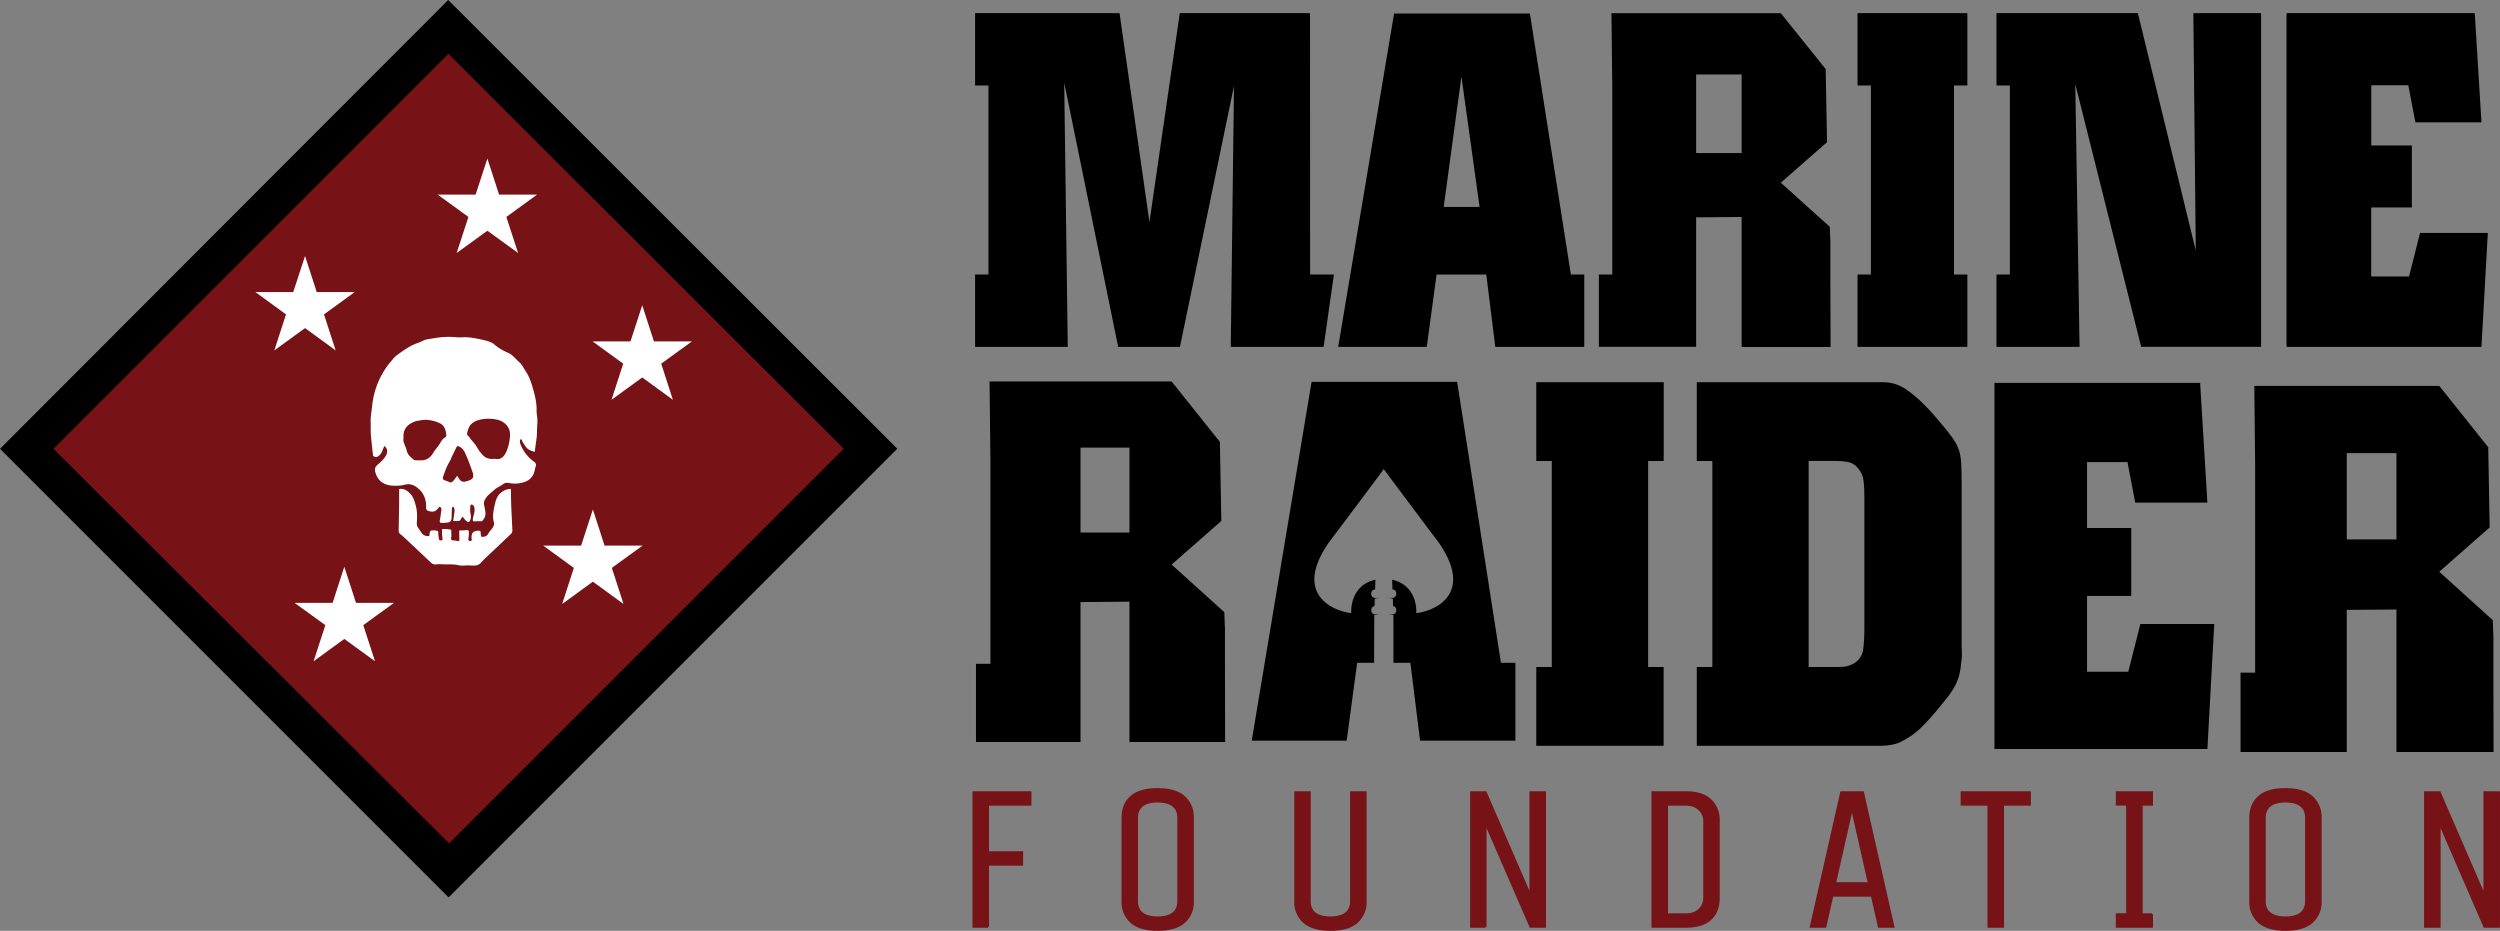 <svg enable-background="new 0 0 309.965 115.412" viewBox="0 0 309.97 115.41" xmlns="http://www.w3.org/2000/svg"><rect x="0" y="0" width="309.97" height="115.41" fill="#808080" stroke="none"/><path d="m162.45 34.04h2.94l-1.28 8.97h-11.51l.4-32.36-6.7 32.36h-7.66l-6.69-32.77.44 32.77h-11.49v-8.97h1.66v-23.44h-1.66v-8.97h17.91l3.71 25.9 3.76-25.9h16.15l.01 32.41zm32.32 0h1.66v8.97h-11.03l-1.12-8.97h-6.16l-1.22 8.97h-10.98l6.93-41.33h16.84zm-13.57-24.56-2.2 16.18h4.45zm17.04 24.56h1.66v-23.44l-.1-8.96h21l5.56 6.92.17 9.07-5.73 5.02 6.07 5.47.07 1.88v4.05l.03 8.97h-11.03v-16.12l-5.64.05v16.05h-12.06v-8.97zm17.7-15.06v-9.75h-5.64v9.75zm-94.94 63.32h1.8v-25.31l-.11-9.69h22.58l5.98 7.49.18 9.8-6.16 5.41 6.53 5.9.08 2.04v4.38l.02 9.68h-11.86v-17.4l-6.07.05v17.35h-12.96v-9.68zm19.04-16.27v-10.53h-6.07v10.53zm137.76 17.37h1.81v-25.72l-.1-9.83h22.93l6.07 7.6.18 9.94-6.25 5.5 6.63 6 .08 2.06v4.45l.02 9.84h-12.04v-17.67l-6.16.05v17.62h-13.17zm19.33-16.52v-10.7h-6.16v10.7zm-53.2-56.28h-1.66v23.44h1.66v8.97h-13.62v-8.97h1.66v-23.44h-1.66v-8.97h13.62v8.96zm36.42 0v32.4h-14.87l-8.17-32.58.53 32.59h-10.3v-8.97h1.66v-23.44h-1.66v-8.97h17.53l7.18 29.42-.3-29.42h8.4v8.96zm-94.25 71.58-5.43-34.83h-18.05l-7.42 44.48h11.77l1.3-9.65h2.1l.02-5.93.64-.08h-.64a.46.46 0 0 1 -.36-.44v-.14c0-.22.17-.41.4-.45l.02-.88c0-.11.8-.12.8-.12l-.79-.01a.46.46 0 0 1 -.44-.45v-.14c0-.24.22-.45.48-.45l.03-1.21c-3.27.73-2.99 4.14-2.99 4.14-2.31-.27-7.2-2.36-2.8-8.73 3.5-4.64 6.38-8.5 6.8-9.08v-.08l.03.04.03-.04v.08c.43.57 3.3 4.44 6.8 9.08 4.4 6.37-.48 8.46-2.8 8.73 0 0 .29-3.4-2.99-4.14l.04 1.21c.26 0 .47.2.47.45v.14c0 .24-.2.43-.44.45l-.78.01s.8 0 .8.12l.02.88c.23.04.4.23.4.45v.14c0 .2-.16.39-.36.44h-.65l.65.08.01 1.1v4.83h2.1l1.2 9.65h11.82v-9.65h-1.78zm121.58-67.01h-8.2l-.88-4.6h-4.59v7.47h5.03v7.68h-5.04v8.56h4.69l1.37-5.4h8.4l-.79 14.13h-24.17v-41.38h23.34l.83 13.54zm-33.98 47.15h-8.96l-.96-5.03h-5.01v8.18h5.48v8.42h-5.48v9.4h5.11l1.5-5.92h9.16l-.85 15.5h-26.4v-45.4h25.5l.9 14.85zm-67.43-5.16h-1.92v25.54h1.92v9.77h-15.79v-9.77h1.92v-25.54h-1.92v-9.77h15.8v9.77zm4.11 25.54h1.93v-25.54h-1.93v-9.77h22.98a5.1 5.1 0 0 1 3.2 1.05c.63.45 1.23.96 1.82 1.54.58.57 1.13 1.16 1.64 1.75.5.6.93 1.1 1.27 1.53.45.56.8 1.02 1.02 1.38.23.36.4.69.51.99.19.5.3 1.1.34 1.78.04.69.06 1.58.06 2.69v19.28c0 .47 0 .94.03 1.4.01.48-.02.94-.09 1.41a10 10 0 0 1 -.2 1.34c-.1.43-.25.87-.48 1.34s-.54.96-.93 1.47c-.4.51-.88 1.1-1.45 1.79-.53.64-1.1 1.27-1.7 1.88a9.6 9.6 0 0 1 -2.97 2.08c-.32.13-.68.22-1.07.28-.4.07-.85.1-1.36.1h-22.62zm17.13 0c.38 0 .73 0 1.05-.03.32-.02.68-.12 1.06-.29a2.37 2.37 0 0 0 1.4-1.93c.1-.85.14-1.7.14-2.56v-16.11c0-.98-.04-1.73-.12-2.25a2.79 2.79 0 0 0 -.57-1.34c-.3-.43-.67-.71-1.1-.84-.45-.13-1.1-.2-1.98-.2h-3.14v25.55z"/><path d="m122.5 114.9h-1.8v-16.67h7.06v1.54h-5.26v5.9h4.23v1.54h-4.23v7.7zm25.4-13.47v10.27a3.3 3.3 0 0 1 -1.1 2.65c-.72.62-1.8.94-3.25.94s-2.54-.32-3.27-.94a3.29 3.29 0 0 1 -1.1-2.65v-10.27c0-1.14.36-2.03 1.08-2.65.73-.63 1.82-.94 3.26-.94 1.45 0 2.54.31 3.27.94a3.3 3.3 0 0 1 1.1 2.65zm-1.8 10.27v-10.27c0-1.36-.86-2.05-2.57-2.05s-2.56.69-2.56 2.05v10.27c0 1.36.85 2.05 2.56 2.05s2.57-.69 2.57-2.05zm21.42 0v-13.47h1.8v13.47a3.3 3.3 0 0 1 -1.1 2.65c-.72.62-1.8.94-3.25.94s-2.54-.32-3.27-.94a3.29 3.29 0 0 1 -1.1-2.65v-13.47h1.79v13.47c0 1.36.85 2.05 2.56 2.05s2.57-.69 2.57-2.05zm16.68 3.2h-1.8v-16.67h1.8l5.56 12.82v-12.82h1.8v16.67h-1.8l-5.57-12.82v12.82zm24.82 0h-4.13v-16.67h4.13c1.34 0 2.35.31 3.05.95a3.4 3.4 0 0 1 1.03 2.64v9.5c0 1.14-.34 2.02-1.02 2.65-.69.62-1.7.93-3.06.93zm2.29-3.59v-9.49c0-.55-.2-1.03-.6-1.44-.4-.4-.97-.61-1.69-.61h-2.33v13.6h2.33c.72 0 1.28-.2 1.69-.61.4-.4.6-.89.6-1.45zm16.99-13.08h2.68l3.78 16.67h-1.8l-.87-3.85h-4.9l-.87 3.85h-1.8l3.77-16.67zm1.32 2-2.1 9.28h4.2zm22.06-2v1.54h-3.33v15.13h-1.8v-15.13h-3.33v-1.54zm15.14 15.13v1.54h-4.36v-1.54h1.28v-13.6h-1.28v-1.53h4.36v1.54h-1.28v13.6h1.28zm20.91-11.93v10.27a3.3 3.3 0 0 1 -1.1 2.65c-.72.62-1.8.94-3.25.94s-2.54-.32-3.27-.94a3.29 3.29 0 0 1 -1.1-2.65v-10.27c0-1.14.36-2.03 1.09-2.65.72-.63 1.8-.94 3.25-.94s2.54.31 3.27.94a3.3 3.3 0 0 1 1.1 2.65zm-1.8 10.27v-10.27c0-1.36-.85-2.05-2.56-2.05s-2.57.69-2.57 2.05v10.27c0 1.36.86 2.05 2.57 2.05 1.7 0 2.56-.69 2.56-2.05zm16.55 3.2h-1.8v-16.67h1.8l5.56 12.82v-12.82h1.8v16.67h-1.8l-5.56-12.82z" fill="#771216" stroke="#771216" stroke-miterlimit="10" stroke-width=".25"/><path d="m56.39 4.05 51.63 52.04-52.04 52.44-52.43-52.84z" fill="#771216"/><path d="m55.57 104.59v-97.87l-48.94 48.93z" fill="none"/><path d="m6.63 55.65 48.98-48.99-.04-6.66-55.57 55.65 55.57 55.57 1.03-5.73z"/><path d="m111.25 55.64-55.68-55.64-.82 5.83 49.87 49.81-48.99 48.99-.06-.05v6.62l.06.06z"/><g fill="#fff"><path d="m66.3 56.03c-.49-.15-.87-.27-1.13-.67-.18-.27-.38-.52-.48-.83-.01-.04-.1-.06-.14-.08-.02.04-.06.08-.07.13-.06.33.1.64.23.9.35.7.85 1.3 1.51 1.77.19.14.3.32.2.58-.09.25-.12.52-.2.77-.26.77-.86 1.13-1.66 1.29a3.69 3.69 0 0 1 -1.38.01c-.3-.07-.57-.05-.84.15-.32.25-.74.4-1.04.68-.43.39-.94.72-1.2 1.27-.19.39-.05.72.02 1.08.07.4.15.8-.09 1.18-.08.12-.14.26-.26.34-.07.06-.23.02-.34.02-.14 0-.28 0-.41.02-.36.03-.43-.01-.39-.32.04-.28.15-.55.19-.82.03-.21.02-.43-.02-.64-.02-.1-.12-.2-.21-.26-.14-.1-.27-.02-.28.17 0 .3-.04.61.03.9.09.4.07.74-.2 1.07-.4-.06-.54-.4-.76-.66-.05.04-.1.06-.12.09-.1.14-.17.36-.3.4-.21.07-.46.02-.77.02.06-.44.14-.86.17-1.3.01-.14-.07-.3-.12-.46-.27.05-.2.27-.21.4-.04.33-.01.67-.04 1-.04.43-.24.58-.73.58l-.27.03c-.5 0-.52-.03-.42-.53.07-.34.1-.68.15-1.02.03-.2.03-.39-.25-.46l-.07.1c-.4.51-.64.6-1.27.43a.4.4 0 0 1 -.3-.44 2.95 2.95 0 0 0 -.6-1.99c-.43-.46-.92-.87-1.6-.9-.33 0-.67.15-1 .17-.58.04-1.17.06-1.73-.13-.79-.27-1.2-.85-1.38-1.6-.08-.35 0-.6.3-.85.4-.33.77-.68 1.03-1.13.24-.43.22-.85-.19-1.2-.08.2-.18.38-.24.56-.09.3-.26.52-.5.7a.48.48 0 0 1 -.51.07c-.07-.03-.15-.1-.16-.16l-.2-1.8c-.03-.33-.07-.66-.08-1-.02-.42.01-.84-.01-1.26-.04-.72.12-1.43.19-2.15a10.17 10.17 0 0 1 2.12-5.2c.3-.32.55-.71.9-.98.54-.4 1.08-.78 1.67-1.12.5-.3 1.08-.43 1.6-.7.37-.2.85-.22 1.28-.3.93-.17 1.87-.23 2.82-.14.35.04.72.01 1.08 0 .72 0 1.42.15 2.12.3.45.1.89.2 1.3.42.06.04.14.07.19.12.5.46 1.1.8 1.72 1.07.48.2.77.55 1.11.87l.19.2c.47.35.69.89 1 1.35.35.54.58 1.18.76 1.8.3.99.56 2 .52 3.05 0 .35.1.7.1 1.05.02.35-.02.7-.04 1.05-.01.35 0 .7-.04 1.04-.07.62-.16 1.23-.25 1.9zm-16.27-1.92c0 .26-.04.46 0 .63.11.38.31.74.4 1.13.1.5.48.79.83 1.1.07.06.2.1.3.1.3 0 .62.03.93-.01.21-.03.43-.12.62-.24.32-.2.51-.51.7-.82.22-.36.54-.66.75-1.04.15-.26.33-.56.58-.7.2-.1.2-.25.19-.34-.06-.63-.22-1.22-.92-1.5a4.5 4.5 0 0 0 -1.6-.37c-.37 0-.7.07-1.05.13-.45.09-.84.29-1.16.56-.43.38-.6.89-.57 1.37zm11.3 2.77c.8.2 1.18-.3 1.45-.88.27-.59.39-1.22.45-1.87.12-1.26-.79-1.92-1.61-2.1a4.83 4.83 0 0 0 -1.93-.03c-.5.1-.93.26-1.28.6-.26.27-.36.6-.45.94-.06.2-.09.38.13.55.15.12.23.33.37.48.3.32.57.66.78 1.05.16.29.39.54.61.79.38.42.88.55 1.49.47zm-4.65 2.11c.13.18.23.4.4.57.25.25.59.18.9.07.61-.2.86-.4.6-1.13-.23-.64-.45-1.28-.72-1.9-.2-.44-.35-.93-.86-1.2-.25-.14-.32-.14-.44.12-.23.48-.48.96-.68 1.45-.12.27-.29.51-.41.77-.22.44-.36.9-.53 1.35-.06.16-.05.34.13.43.19.09.4.13.59.23.22.13.39.05.52-.1.19-.22.35-.45.5-.66z"/><path d="m49.49 60.63c.5-.07.85.1 1.21.42.51.44.68 1.01.84 1.6.2.71.2 1.44.14 2.17a.9.9 0 0 0 .17.63c.16.22.3.47.47.69.23.27.54.36.9.32l.04-.21c.04-.45.1-.5.52-.49.12 0 .24 0 .36.04.12.03.23.07.2.25-.02.22.05.45.06.67 0 .16.06.26.23.28.14.01.26-.01.24-.18l-.06-.55v-.68h.47l.66.08.03.77c0 .1-.04.18-.04.27 0 .16.02.3.27.3.16-.01.32.02.47.06.23.06.29.03.28-.2l-.01-.86.01-.25h.48c.22 0 .5-.08.64.01.1.07.06.37.06.57 0 .15-.04.3-.06.46-.03.16.04.26.2.28.22.03.23-.12.22-.27 0-.04-.03-.08-.03-.11 0-.66.23-.9.92-.9.13 0 .24.07.22.25-.02.16.04.32.07.5.4.03.68-.03.88-.4.12-.24.34-.44.5-.67.15-.23.26-.45.19-.7-.22-.72-.05-1.46.09-2.14.13-.63.34-1.32 1.02-1.72.32-.2.63-.3.99-.3.02.88.03 1.74.07 2.6l.12 2.52c.01.24-.1.4-.27.55l-3.18 3.01c-.28.26-.51.62-.85.75-.35.13-.8.05-1.2.05s-.8.07-1.17-.02c-.7-.17-1.4-.07-2.1-.12-.2 0-.42-.03-.62.01-.34.07-.56-.07-.77-.27l-2.29-2.16c-.48-.45-.94-.91-1.45-1.32-.18-.15-.2-.28-.2-.45l.06-3.4zm-11.67-28.89 1.45 4.47h4.71l-3.81 2.77 1.45 4.47-3.8-2.77-3.81 2.77 1.45-4.47-3.8-2.77h4.7zm22.61-12.08 1.45 4.47h4.71l-3.81 2.77 1.46 4.47-3.81-2.76-3.81 2.76 1.46-4.47-3.81-2.77h4.7zm19.2 18.19 1.45 4.48h4.71l-3.81 2.76 1.45 4.48-3.8-2.77-3.81 2.77 1.45-4.48-3.8-2.76h4.7zm-6.12 25.32 1.45 4.48h4.71l-3.81 2.76 1.45 4.48-3.8-2.77-3.81 2.77 1.45-4.48-3.8-2.76h4.7zm-30.82 7.1 1.45 4.48h4.71l-3.81 2.76 1.46 4.48-3.81-2.77-3.81 2.77 1.46-4.48-3.81-2.76h4.71z"/></g></svg>